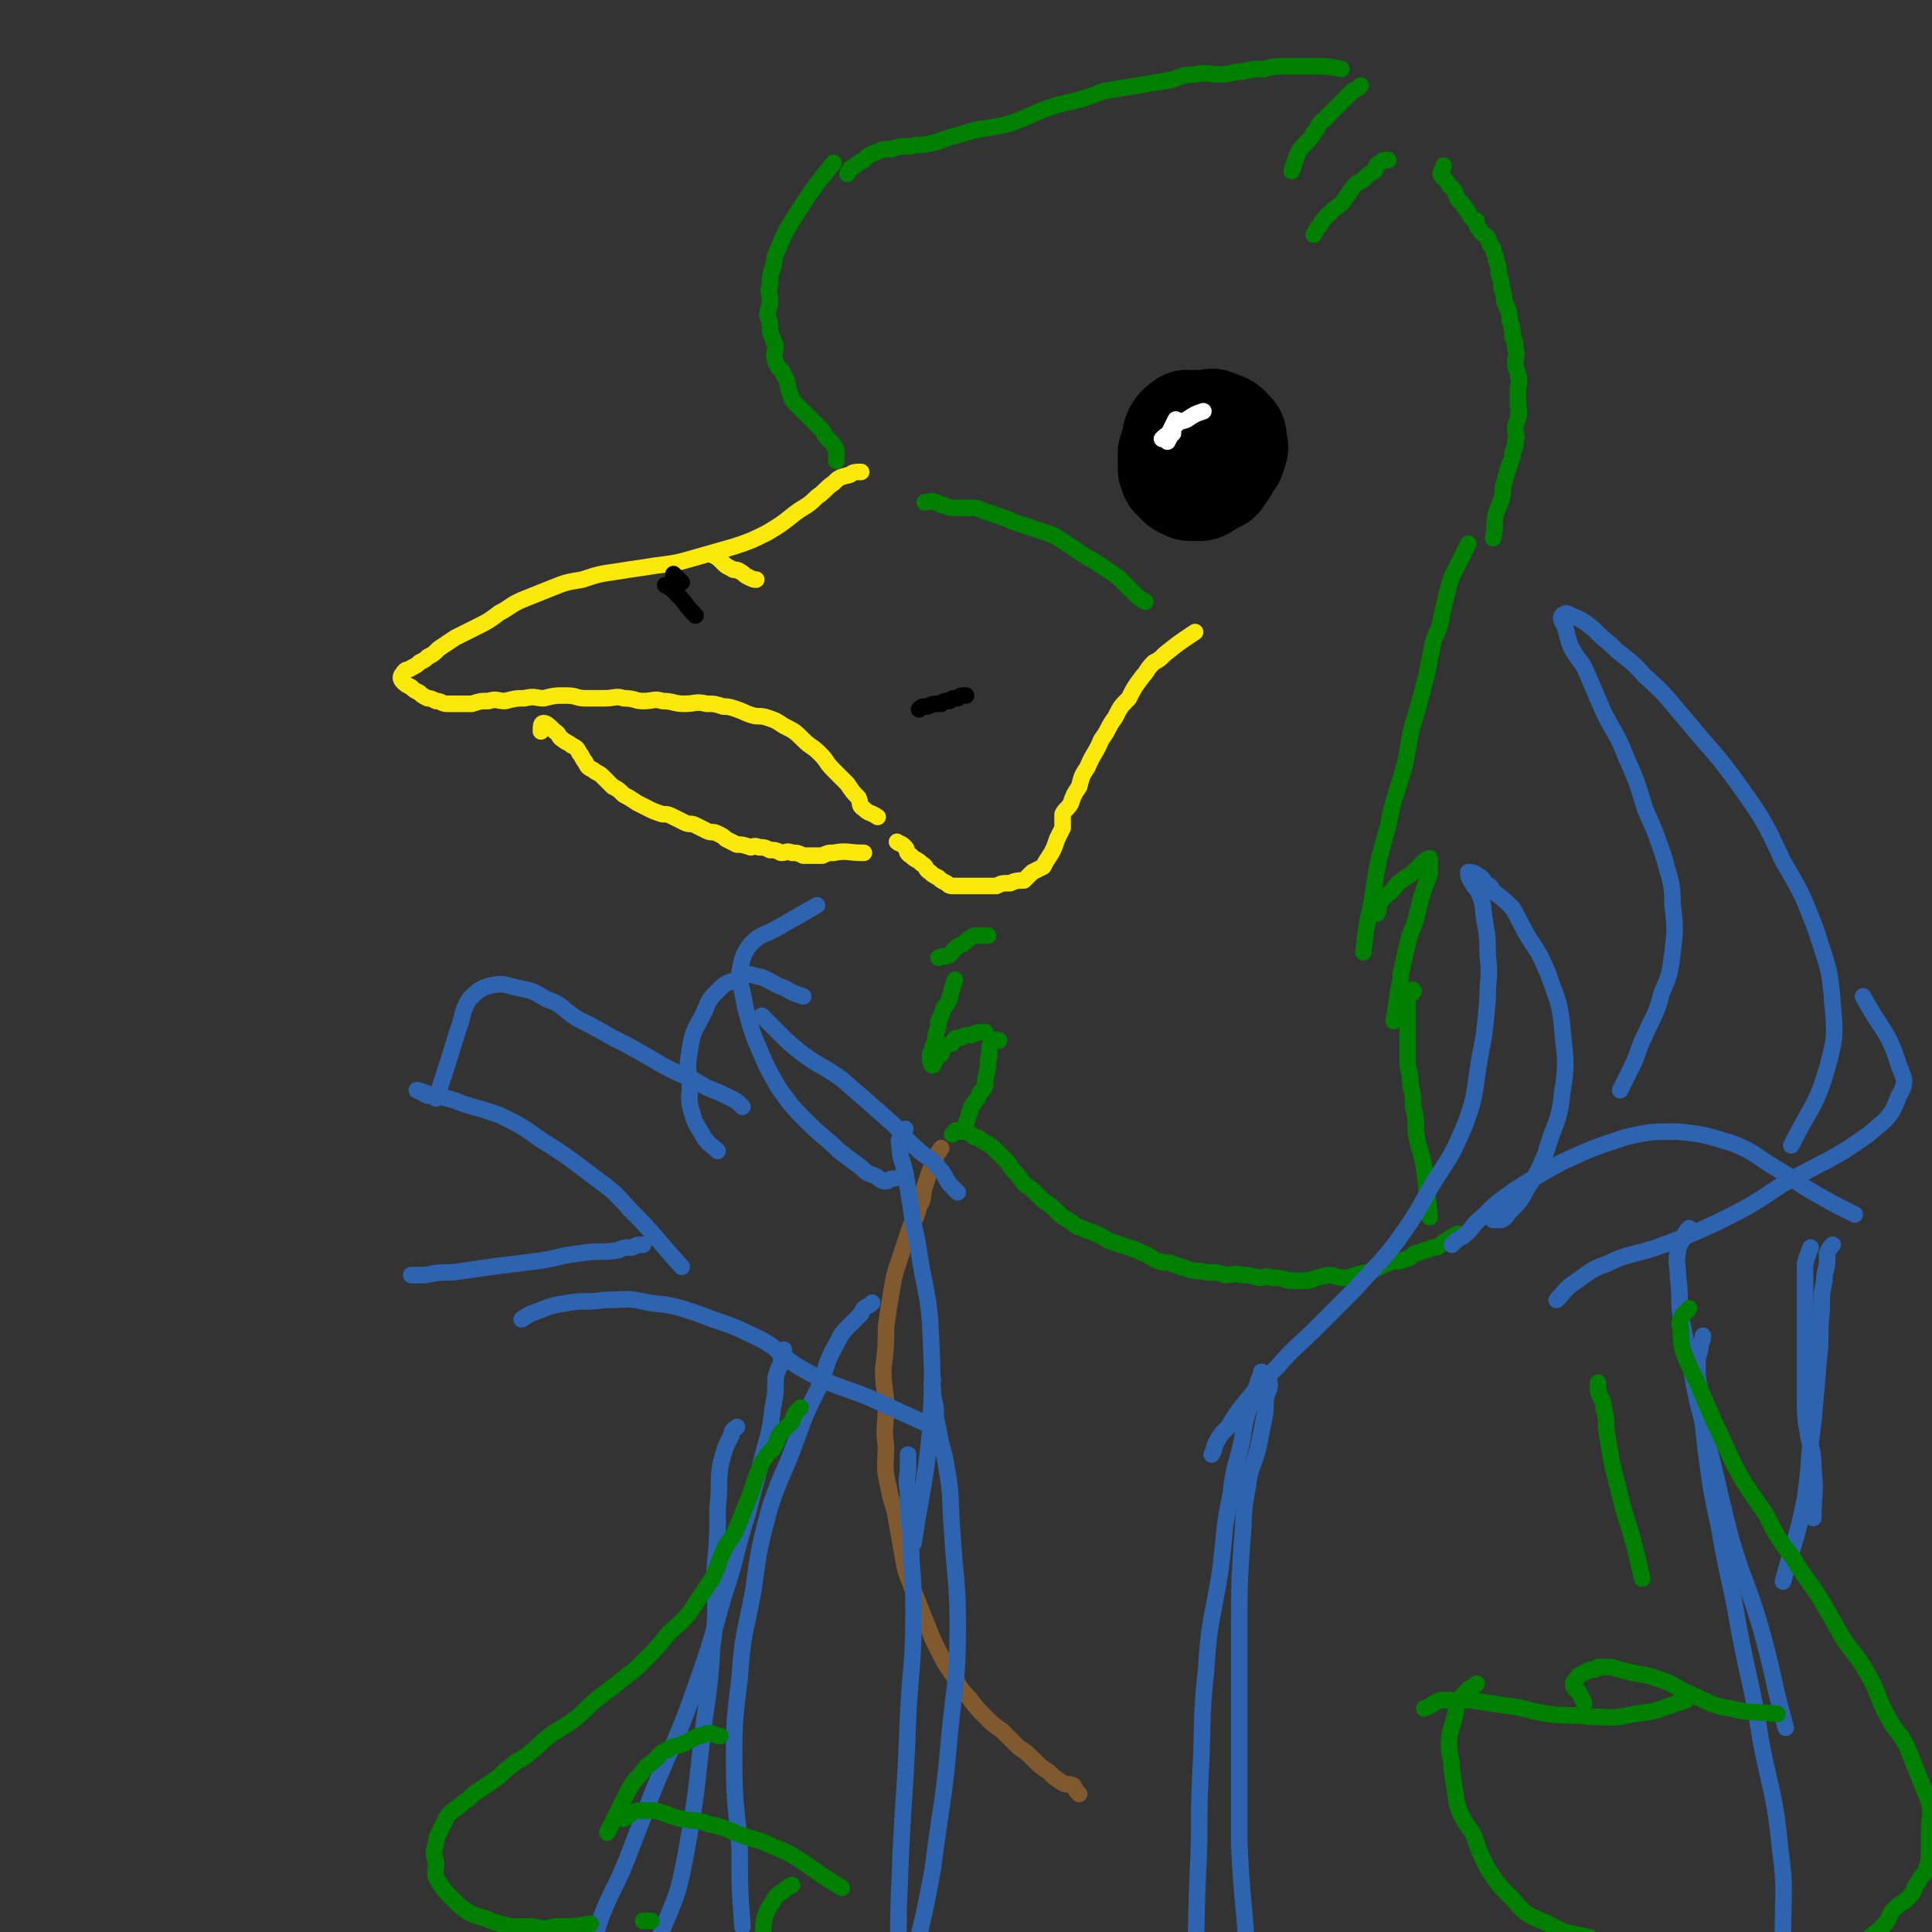 <svg viewBox='0 0 700 700' version='1.1' xmlns='http://www.w3.org/2000/svg' xmlns:xlink='http://www.w3.org/1999/xlink'><rect x="0" y="0" width="700" height="700" fill="#333333" stroke="none"/><g fill='none' stroke='rgb(250,232,11)' stroke-width='6' stroke-linecap='round' stroke-linejoin='round'><path d='M312,171c0,0 0,0 0,0 -2,0 -3,0 -4,1 -4,1 -4,1 -6,3 -3,2 -3,3 -6,5 -4,4 -4,3 -8,6 -5,4 -5,4 -10,7 -6,3 -6,3 -12,5 -7,2 -7,2 -14,4 -7,2 -7,2 -15,3 -6,1 -7,1 -13,2 -7,1 -7,1 -13,3 -6,1 -6,1 -11,3 -5,2 -5,2 -10,4 -5,2 -5,3 -9,5 -4,3 -4,3 -8,5 -4,2 -4,2 -8,4 -3,2 -3,2 -6,4 -2,2 -2,2 -4,3 -1,1 -1,1 -3,2 -1,1 -1,1 -3,2 -1,1 -2,0 -3,2 -1,1 -1,2 0,3 1,1 1,1 3,2 1,1 1,1 3,2 1,1 1,1 3,2 1,0 1,0 3,1 2,0 2,1 4,1 2,0 2,0 4,0 3,0 3,0 5,0 3,-1 3,-1 6,-1 3,-1 3,0 6,0 4,-1 4,-1 7,-1 4,-1 4,0 7,0 4,-1 4,-1 8,-1 4,0 4,1 7,1 4,0 4,0 7,0 4,0 4,-1 7,0 4,0 4,1 7,1 4,0 4,-1 7,0 4,0 4,1 8,1 4,0 4,-1 8,0 3,0 3,0 6,1 2,0 2,0 5,1 3,1 2,1 5,2 3,1 3,0 6,1 3,1 3,1 6,3 4,2 4,2 7,5 3,3 3,2 6,5 3,3 2,3 5,6 3,3 3,3 5,5 2,3 2,3 4,5 1,2 0,3 2,4 2,2 2,1 5,3 '/><path d='M325,305c0,0 0,0 0,0 1,1 1,0 3,2 1,1 0,2 2,3 2,2 2,1 4,3 2,1 1,2 3,3 1,1 1,1 3,2 1,1 1,1 3,2 1,1 1,1 3,1 1,0 1,0 3,0 1,0 1,0 3,0 2,0 2,0 5,0 2,0 2,0 4,0 2,-1 2,-1 5,-1 2,-1 3,-1 5,-1 1,-1 1,-1 3,-3 2,-1 2,-1 4,-2 1,-2 1,-2 3,-5 1,-2 1,-2 2,-5 1,-2 1,-2 2,-4 0,-2 0,-2 0,-5 1,-2 2,-2 3,-4 1,-3 1,-3 3,-6 1,-4 1,-4 3,-7 2,-5 3,-5 5,-10 3,-4 2,-4 5,-8 2,-4 2,-4 5,-7 2,-4 2,-4 5,-8 2,-2 1,-2 4,-5 2,-1 2,-1 4,-3 5,-4 5,-4 11,-8 '/><path d='M196,265c0,0 0,0 0,0 0,-2 0,-3 1,-3 1,0 2,1 4,3 2,1 1,2 3,3 1,1 2,1 3,2 2,1 2,1 3,3 1,1 1,2 2,3 1,2 1,2 3,3 1,1 2,1 3,2 2,2 2,2 4,4 2,1 2,1 4,3 2,1 2,1 5,3 2,1 2,1 4,2 2,1 2,1 5,2 2,0 2,0 4,1 2,1 2,1 4,2 2,1 2,0 4,1 2,1 2,1 4,2 2,1 2,0 4,1 2,1 2,1 3,2 2,1 2,1 4,2 2,0 2,0 5,1 1,0 1,-1 3,0 2,0 2,0 4,1 2,0 2,0 4,1 2,0 2,-1 4,0 2,0 2,0 4,1 2,0 2,0 4,0 1,0 1,0 3,0 2,-1 2,-1 4,-1 5,-1 5,0 11,0 '/><path d='M258,201c0,0 0,0 0,0 2,1 2,1 4,3 1,1 1,1 3,2 1,1 2,0 3,1 2,1 1,1 3,2 2,1 2,1 3,1 '/></g>
<g fill='none' stroke='rgb(0,0,0)' stroke-width='6' stroke-linecap='round' stroke-linejoin='round'><path d='M244,208c0,0 0,0 0,0 1,1 1,1 3,3 '/><path d='M241,212c0,0 0,0 0,0 2,1 2,1 4,3 4,4 3,4 7,8 '/><path d='M333,257c0,0 0,0 0,0 1,-1 1,-1 3,-1 2,-1 2,-1 5,-1 1,-1 1,-1 3,-1 1,-1 1,-1 3,-1 1,-1 1,-1 3,-1 '/></g>
<g fill='none' stroke='rgb(0,128,0)' stroke-width='6' stroke-linecap='round' stroke-linejoin='round'><path d='M335,182c0,0 0,0 0,0 2,0 2,-1 4,0 1,0 1,1 3,1 2,1 2,1 5,1 2,0 2,0 4,0 3,0 3,0 5,1 3,1 3,1 6,2 3,1 3,1 5,2 3,1 3,1 6,2 3,1 3,1 6,2 3,1 3,1 6,3 3,2 3,2 6,4 3,2 3,2 5,3 3,2 3,2 6,4 3,2 3,2 5,4 2,2 2,2 4,4 2,2 2,2 4,3 '/><path d='M303,167c0,0 0,0 0,0 0,-2 0,-2 0,-4 -1,-2 -1,-2 -2,-3 -2,-2 -2,-2 -3,-4 -3,-3 -3,-3 -5,-5 -2,-2 -2,-2 -4,-4 -2,-2 -2,-2 -3,-5 -1,-3 0,-3 -2,-6 -1,-3 -2,-2 -3,-5 -1,-3 0,-3 0,-6 -1,-2 -1,-2 -2,-5 0,-3 0,-3 -1,-6 0,-2 1,-2 1,-5 0,-3 -1,-3 0,-6 0,-3 0,-3 1,-6 1,-3 0,-3 2,-7 2,-5 2,-5 5,-10 7,-11 7,-11 15,-21 '/><path d='M307,63c0,0 0,0 0,0 1,-2 1,-2 3,-3 1,-1 1,-1 3,-2 2,-2 2,-2 5,-3 2,-1 3,-1 5,-1 3,-1 3,-1 7,-1 3,-1 3,0 7,-1 5,-1 5,-2 10,-3 9,-3 9,-2 18,-4 9,-3 9,-4 18,-7 9,-2 9,-2 17,-5 6,-1 6,-1 12,-2 6,-1 6,-1 12,-2 4,-1 4,-2 9,-2 4,-1 5,0 9,0 4,0 4,-1 8,-1 4,-1 4,-1 8,-1 4,-1 4,-1 8,-1 3,0 3,0 6,0 3,0 3,0 5,0 4,0 4,0 9,1 '/><path d='M493,31c0,0 0,0 0,0 -1,1 -1,1 -3,2 -2,2 -2,2 -4,4 -2,2 -2,2 -5,5 -1,2 -2,1 -3,3 -1,2 -1,2 -2,3 -1,2 -1,2 -3,4 -2,2 -2,2 -3,4 -1,3 -1,3 -2,6 '/><path d='M476,85c0,0 0,0 0,0 1,-2 1,-2 2,-3 1,-2 1,-2 3,-4 1,-1 1,-1 2,-2 3,-2 3,-2 5,-5 1,-1 1,-2 3,-4 1,-1 2,-1 4,-3 1,-1 1,-1 3,-2 1,-2 0,-2 2,-3 1,-1 1,-1 3,-1 '/><path d='M523,60c0,0 0,0 0,0 0,1 -1,2 -1,3 1,2 2,2 3,4 2,2 2,2 3,5 2,2 2,2 4,5 1,2 1,2 3,3 0,2 0,2 1,3 1,2 2,2 3,3 1,2 0,2 2,4 0,2 1,2 1,4 1,3 1,3 1,5 1,3 1,3 1,5 1,3 1,3 1,5 1,3 2,3 2,7 1,3 1,3 1,6 1,2 1,2 1,4 1,3 0,3 0,6 0,2 1,2 1,4 1,3 0,3 0,5 0,3 0,3 0,5 0,3 1,3 0,5 0,2 -1,2 -1,4 0,3 1,3 0,5 0,2 0,2 -1,4 0,2 0,2 -1,4 -1,3 -1,3 -2,7 -1,3 0,3 -1,6 -1,3 -1,2 -2,5 -1,5 0,5 -1,9 '/><path d='M346,355c0,0 0,0 0,0 -1,3 -1,3 -2,7 -1,2 -1,2 -2,3 -1,3 -1,3 -2,5 0,2 0,2 -1,5 0,2 0,2 -1,4 0,1 0,1 -1,3 0,2 0,4 1,4 0,0 1,-3 3,-4 1,-3 1,-3 4,-4 1,-2 1,-2 3,-2 2,-1 2,-1 4,-1 2,-1 2,-1 5,-1 '/><path d='M362,377c0,0 0,0 0,0 -1,0 -2,-1 -3,1 -1,2 0,3 -1,6 0,3 0,3 -1,7 0,3 0,3 -2,5 -1,3 -2,3 -3,5 -1,3 -1,3 -2,6 '/><path d='M345,411c0,0 0,0 0,0 1,-1 1,-2 3,-1 2,0 3,0 5,2 2,0 2,1 4,2 2,1 2,1 4,3 2,2 2,2 4,4 2,3 2,3 4,5 2,3 2,3 5,5 2,2 2,2 4,4 3,2 3,2 5,4 2,2 2,2 4,3 3,2 2,2 5,3 2,1 3,1 5,2 3,1 3,2 6,3 3,1 3,1 6,2 3,1 3,1 5,2 3,1 3,2 6,3 3,1 3,0 5,1 3,1 3,1 6,2 3,1 3,0 6,1 4,0 4,0 7,1 3,0 3,-1 6,0 3,0 3,0 6,1 2,0 2,-1 5,0 3,0 3,0 6,1 3,0 3,0 7,0 3,-1 3,-1 7,-2 3,0 3,1 7,1 3,-1 3,-1 7,-2 2,0 2,-1 5,-2 2,-1 2,-1 5,-2 2,0 2,0 5,-1 1,0 1,-1 3,-2 1,0 1,0 3,-1 1,0 1,0 3,-1 2,0 2,0 4,-2 2,-1 2,-1 5,-3 '/><path d='M532,197c0,0 0,0 0,0 -1,2 -1,2 -2,4 -1,2 -1,2 -2,4 -1,2 -1,2 -2,4 -1,3 -1,3 -2,7 -1,4 -1,4 -2,9 -1,5 -2,4 -3,9 -1,5 -1,5 -2,10 -2,8 -2,8 -4,15 -3,9 -2,9 -4,18 -3,11 -4,11 -6,22 -4,14 -4,14 -6,28 -2,9 -2,9 -3,18 '/><path d='M499,331c0,0 0,0 0,0 1,-2 0,-3 1,-4 2,-3 2,-2 4,-4 2,-2 2,-3 4,-4 2,-2 2,-1 4,-3 1,-1 1,-1 3,-3 1,-1 2,-2 3,-2 0,1 0,2 0,4 0,2 0,2 -1,4 -1,3 -1,3 -2,6 -1,4 -1,4 -2,8 -1,4 -2,4 -3,9 -1,4 -1,4 -2,9 -1,3 0,3 -1,6 -1,6 -1,6 -2,13 '/><path d='M506,364c0,0 0,0 0,0 2,-2 2,-2 3,-3 2,-2 3,-3 3,-2 1,0 -1,1 -2,3 0,2 0,2 0,5 0,1 0,1 0,3 0,2 0,2 0,4 0,3 0,3 0,6 0,3 0,3 0,6 1,4 1,4 1,7 1,4 1,4 1,8 1,4 1,4 1,9 1,7 2,7 3,13 1,9 1,9 2,18 '/><path d='M340,347c0,0 0,0 0,0 2,-1 2,0 4,-1 2,-2 2,-3 5,-4 2,-2 2,-2 4,-3 2,0 3,0 5,0 '/></g>
<g fill='none' stroke='rgb(129,89,47)' stroke-width='6' stroke-linecap='round' stroke-linejoin='round'><path d='M341,416c0,0 0,0 0,0 -1,2 -2,2 -2,4 -1,2 -1,2 -2,4 -1,3 -1,3 -2,6 -1,4 0,4 -2,7 -1,4 -1,4 -3,7 -2,6 -2,6 -4,12 -2,6 -2,6 -3,12 -1,6 -1,6 -2,13 0,7 0,7 -1,15 0,7 1,7 1,14 0,7 -1,7 0,14 0,7 -1,7 1,15 1,6 2,6 3,13 1,5 1,6 2,11 1,6 1,6 3,11 2,5 2,5 4,10 2,5 2,5 4,10 2,4 2,4 4,8 2,3 2,3 4,6 2,4 2,4 5,7 3,4 3,4 6,7 3,3 3,3 6,5 3,3 3,3 6,6 3,2 3,2 6,5 2,2 2,2 5,4 2,2 2,2 5,4 2,1 2,0 4,1 1,2 1,2 2,3 '/></g>
<g fill='none' stroke='rgb(45,99,175)' stroke-width='6' stroke-linecap='round' stroke-linejoin='round'><path d='M439,527c0,0 0,0 0,0 1,-2 1,-2 1,-3 2,-4 2,-4 5,-7 3,-5 3,-5 7,-10 5,-6 5,-6 11,-12 6,-7 7,-7 14,-14 7,-7 7,-7 14,-14 7,-8 8,-8 15,-17 7,-10 7,-10 13,-21 7,-11 7,-10 12,-22 4,-11 3,-11 5,-23 2,-10 2,-11 3,-22 0,-8 1,-8 0,-16 0,-6 0,-6 -1,-12 -1,-5 0,-5 -2,-10 -1,-3 -2,-2 -3,-5 -1,-1 -1,-2 -1,-3 1,0 2,0 3,1 2,1 2,1 3,3 2,1 2,1 3,3 4,3 4,3 7,6 3,5 3,6 6,11 4,6 4,6 7,13 3,9 4,9 5,19 1,12 2,12 0,24 -1,11 -3,11 -6,22 -3,7 -3,7 -7,13 -2,4 -2,4 -6,8 -1,1 -1,2 -3,3 -1,0 -2,0 -3,0 '/><path d='M526,451c0,0 0,0 0,0 2,-2 2,-2 4,-3 4,-3 3,-4 7,-7 5,-5 5,-5 12,-10 8,-5 8,-5 17,-10 11,-5 11,-5 23,-9 9,-2 9,-2 19,-2 9,1 9,1 19,4 8,3 8,4 16,9 7,4 7,5 14,9 7,4 7,4 15,8 '/><path d='M564,471c0,0 0,0 0,0 3,-3 3,-4 6,-6 6,-4 6,-5 12,-7 8,-4 9,-3 18,-6 11,-4 11,-4 22,-9 12,-6 12,-6 24,-14 16,-9 17,-8 31,-18 7,-6 8,-6 11,-14 3,-5 2,-6 0,-11 -4,-13 -6,-12 -13,-25 '/><path d='M587,395c0,0 0,0 0,0 2,-4 2,-4 4,-8 3,-6 2,-6 5,-12 3,-7 4,-7 6,-15 3,-7 3,-7 4,-15 1,-8 1,-9 0,-17 0,-9 -1,-9 -3,-17 -3,-9 -3,-9 -7,-18 -3,-10 -3,-10 -7,-19 -3,-8 -4,-8 -8,-16 -3,-7 -3,-7 -6,-14 -2,-5 -3,-4 -6,-10 -1,-3 -1,-3 -2,-7 -1,-2 -2,-3 -1,-4 1,-1 2,-1 3,0 3,1 3,1 6,3 4,3 4,4 8,7 6,6 7,5 13,12 8,7 8,8 15,16 9,11 10,11 18,22 10,14 10,14 17,29 7,12 7,12 12,25 4,13 5,13 6,27 1,11 1,12 -2,23 -4,14 -6,14 -13,28 '/><path d='M347,432c0,0 0,0 0,0 -2,-2 -2,-2 -3,-3 -2,-3 -2,-4 -4,-6 -3,-4 -4,-3 -8,-7 -6,-5 -5,-6 -11,-11 -8,-7 -8,-7 -16,-14 -7,-5 -7,-4 -14,-9 -5,-4 -5,-4 -9,-8 -3,-3 -3,-3 -6,-6 '/><path d='M324,427c0,0 0,0 0,0 -2,0 -2,1 -3,1 -2,0 -2,-1 -4,-2 -3,-1 -3,-1 -5,-3 -4,-3 -4,-3 -8,-6 -5,-5 -6,-5 -11,-10 -6,-6 -6,-6 -11,-13 -4,-7 -4,-7 -7,-14 -3,-7 -3,-8 -5,-15 -1,-7 -2,-7 -2,-13 1,-5 1,-6 4,-10 4,-4 5,-3 10,-6 7,-4 7,-4 14,-8 '/><path d='M291,361c0,0 0,0 0,0 -3,-1 -3,-1 -5,-2 -3,-2 -3,-1 -6,-3 -2,-1 -2,-1 -4,-2 -2,0 -3,-1 -5,-1 -2,1 -2,1 -4,2 -3,1 -4,1 -6,3 -4,4 -4,4 -6,9 -3,6 -4,6 -5,13 -1,6 -1,6 0,13 0,5 -1,5 1,11 1,4 2,4 4,8 2,3 3,3 5,5 '/><path d='M269,401c0,0 0,0 0,0 -2,-2 -2,-2 -4,-3 -4,-2 -4,-2 -9,-4 -5,-3 -5,-3 -10,-5 -6,-3 -6,-3 -11,-6 -7,-4 -7,-4 -13,-7 -7,-4 -7,-4 -13,-7 -6,-4 -5,-5 -11,-7 -5,-3 -5,-3 -10,-4 -5,-1 -5,-2 -10,-1 -4,1 -5,2 -8,5 -3,5 -2,6 -4,11 -4,13 -4,13 -8,25 '/><path d='M155,397c0,0 0,0 0,0 -2,-1 -4,-2 -4,-2 1,0 3,1 6,2 6,1 6,1 11,3 7,2 7,2 13,4 8,4 8,4 15,9 8,5 8,5 16,11 9,7 9,6 16,14 10,10 9,10 19,21 '/><path d='M233,451c0,0 0,0 0,0 -2,0 -2,0 -4,1 -3,0 -3,0 -5,1 -7,1 -7,0 -13,1 -9,1 -9,2 -17,3 -8,1 -8,1 -16,2 -7,1 -7,1 -14,2 -5,0 -5,0 -10,1 -3,0 -3,0 -5,0 '/><path d='M189,478c0,0 0,0 0,0 3,-2 3,-2 6,-3 5,-2 5,-2 11,-3 6,-1 7,0 13,-1 8,0 8,-1 16,1 9,1 9,1 18,4 10,4 10,3 20,8 9,4 8,6 16,11 12,7 12,6 25,11 11,5 11,5 22,10 '/><path d='M328,409c0,0 0,0 0,0 -1,3 -3,3 -2,6 0,5 1,5 2,10 1,6 1,6 2,12 1,9 2,9 3,17 2,13 3,13 4,25 1,20 1,20 0,40 -2,20 -3,20 -6,40 '/><path d='M316,472c0,0 0,0 0,0 -2,2 -3,1 -4,4 -2,2 -2,2 -4,4 -3,3 -3,3 -5,7 -4,7 -3,7 -6,15 -5,10 -5,10 -9,21 -4,11 -5,11 -9,23 -4,15 -4,15 -6,30 -3,16 -4,16 -5,32 -2,16 -2,16 -2,31 0,16 1,16 2,31 0,14 0,14 1,28 '/><path d='M267,517c0,0 0,0 0,0 -1,1 -2,1 -2,3 -1,2 -1,2 -2,4 -1,3 -1,3 -2,7 -1,7 0,7 -1,15 0,11 0,11 -1,22 0,15 1,15 -1,29 -1,18 -2,18 -4,36 -2,18 -2,19 -5,36 -3,16 -3,16 -9,30 -6,16 -7,16 -16,30 -8,14 -9,13 -19,26 '/><path d='M284,489c0,0 0,0 0,0 -1,2 -1,2 -1,5 -1,2 -1,2 -2,5 0,6 0,6 -1,11 -1,8 -1,8 -3,15 -3,12 -3,11 -6,23 -5,16 -4,16 -9,31 -5,18 -5,18 -11,35 -6,17 -7,17 -14,34 -5,13 -5,13 -10,26 -4,10 -5,10 -9,20 -3,9 -3,9 -6,19 -4,11 -4,11 -7,22 '/><path d='M338,500c0,0 0,0 0,0 0,1 -1,1 0,3 0,3 0,3 1,7 0,4 0,4 1,8 1,7 2,7 3,14 2,11 1,11 2,23 1,17 2,17 2,34 0,20 -1,20 -3,40 -2,24 -3,24 -6,48 -3,16 -3,16 -7,32 '/><path d='M329,527c0,0 0,0 0,0 0,2 0,2 0,4 0,5 -1,5 0,9 0,8 0,8 1,16 0,13 1,13 1,27 0,20 -1,20 -2,39 -1,30 -2,30 -3,59 -1,20 0,20 -1,39 -1,21 -1,21 -3,42 '/><path d='M457,497c0,0 0,0 0,0 0,1 0,1 -1,3 -1,4 -2,4 -3,9 -2,6 -2,6 -3,13 -2,9 -3,9 -4,19 -3,14 -2,14 -4,29 -3,18 -4,18 -5,35 -2,18 -1,18 -2,37 -1,18 0,18 -1,37 -1,22 0,22 -2,44 -1,18 -2,18 -4,36 '/><path d='M460,501c0,0 0,0 0,0 0,2 0,2 -1,4 -1,4 0,5 -1,9 -1,5 -1,5 -2,10 -2,8 -3,7 -4,15 -2,10 -1,10 -2,20 -1,15 -1,15 -1,30 0,20 0,20 0,40 0,20 0,20 0,39 1,22 2,22 3,43 0,18 -1,18 -2,36 '/><path d='M656,452c0,0 0,0 0,0 -1,3 -1,2 -2,6 0,2 0,2 0,5 0,3 0,3 0,7 0,3 0,3 0,6 0,2 0,2 0,4 0,3 0,3 0,5 0,5 0,5 0,10 0,6 0,6 0,11 0,7 0,7 1,13 1,6 2,6 2,13 1,9 0,9 0,18 '/><path d='M664,451c0,0 0,0 0,0 -1,1 -1,1 -2,3 0,1 0,1 0,3 0,3 -1,3 -1,7 -1,5 -1,5 -1,11 -1,9 0,9 -1,17 -1,12 -1,12 -2,23 -2,14 -1,14 -3,28 -3,15 -4,15 -8,30 '/><path d='M612,445c0,0 0,0 0,0 -1,1 -1,1 -2,3 -1,3 -2,3 -2,5 -1,5 0,5 0,10 1,7 0,7 1,14 2,10 2,10 4,20 2,13 3,13 6,27 4,16 4,17 8,33 5,17 6,16 11,33 5,18 4,18 9,36 '/><path d='M617,484c0,0 0,0 0,0 0,2 -1,2 -1,5 -1,3 -1,3 -1,7 0,5 1,5 1,11 1,9 1,9 2,18 2,15 2,15 5,29 3,18 4,18 7,36 4,21 5,21 8,41 4,20 5,19 7,39 2,15 1,15 1,30 '/></g>
<g fill='none' stroke='rgb(0,128,0)' stroke-width='6' stroke-linecap='round' stroke-linejoin='round'><path d='M290,510c0,0 0,0 0,0 -2,2 -2,2 -3,5 -2,2 -2,2 -4,4 -2,3 -1,3 -3,6 -2,2 -2,2 -4,5 -2,5 -2,5 -4,11 -2,5 -2,5 -4,10 -2,5 -2,5 -5,9 -3,6 -2,6 -5,12 -4,6 -4,6 -8,12 -4,5 -4,4 -8,8 -4,5 -4,5 -8,9 -4,4 -4,4 -8,7 -5,4 -5,4 -9,7 -5,4 -5,5 -9,8 -4,3 -5,3 -9,6 -4,3 -3,3 -7,6 -3,3 -4,2 -7,5 -3,2 -3,3 -6,5 -3,2 -3,2 -6,4 -3,2 -2,2 -5,4 -2,2 -3,2 -5,4 -2,2 -1,2 -3,5 -1,3 -2,3 -2,6 -1,3 -1,3 0,7 0,4 -1,4 1,7 2,3 2,3 5,6 3,3 3,3 6,5 4,2 4,1 8,3 3,1 3,1 7,2 4,0 4,0 8,0 4,1 4,1 8,0 7,0 7,0 13,-1 '/><path d='M612,474c0,0 0,0 0,0 -1,2 -2,1 -3,4 -1,2 0,2 0,4 0,4 0,4 1,8 2,5 2,5 5,11 3,7 3,7 6,14 4,8 4,9 8,17 5,9 5,8 11,17 4,8 4,8 10,16 4,7 5,7 10,15 4,7 4,7 8,14 5,7 5,6 9,13 4,7 3,8 7,15 3,6 4,5 7,11 2,5 2,5 4,10 2,5 2,5 4,10 1,5 0,5 0,10 0,4 0,4 0,7 0,4 0,4 -1,7 -1,3 -2,2 -3,5 -2,2 -1,3 -3,5 -3,3 -3,2 -6,5 -2,2 -1,3 -3,5 -3,3 -3,3 -7,6 -5,5 -5,5 -11,9 '/><path d='M535,610c0,0 0,0 0,0 -1,1 -1,1 -3,2 -2,2 -2,2 -3,4 -2,3 -1,3 -2,6 -1,5 -2,5 -2,10 0,4 1,5 1,9 1,7 1,7 2,13 2,6 3,6 6,11 2,6 2,6 5,12 4,6 4,6 9,11 5,6 6,6 13,9 7,4 7,3 15,5 '/><path d='M516,619c0,0 0,0 0,0 3,-1 3,-2 6,-3 5,0 5,0 11,0 6,1 6,1 13,2 8,1 8,2 15,3 8,1 8,0 15,1 8,0 8,1 16,-1 10,-1 9,-2 19,-5 '/><path d='M574,617c0,0 0,0 0,0 -1,-2 -1,-2 -2,-4 -1,-1 -2,-1 -2,-3 0,-1 1,-1 2,-3 2,-1 2,-1 4,-2 2,0 2,0 3,-1 2,0 3,0 5,0 3,1 3,1 7,2 6,1 6,1 12,3 5,2 5,3 10,5 7,3 7,4 14,5 8,2 9,1 17,2 '/><path d='M579,501c0,0 0,0 0,0 0,1 0,1 0,3 1,3 2,3 2,6 1,4 1,4 1,8 1,6 1,6 2,12 2,8 2,8 4,16 4,13 4,13 7,26 '/><path d='M261,629c0,0 0,0 0,0 -2,0 -2,-1 -4,-1 -2,0 -2,1 -4,1 -3,1 -3,2 -6,3 -2,1 -3,0 -5,2 -3,1 -3,2 -5,4 -3,2 -3,2 -5,5 -2,2 -2,2 -4,5 -4,8 -4,8 -8,16 '/><path d='M226,659c0,0 0,0 0,0 2,-1 2,-2 5,-3 3,0 3,0 6,0 5,1 5,2 10,3 5,1 5,0 10,2 6,1 6,2 12,4 5,2 5,1 11,4 5,2 5,2 10,5 7,5 7,5 15,10 '/><path d='M233,696c0,0 0,0 0,0 1,0 1,0 3,0 '/><path d='M287,683c0,0 0,0 0,0 -2,1 -2,1 -3,2 -3,2 -3,2 -4,4 -2,3 -2,3 -3,6 -1,5 0,5 -1,9 0,10 1,10 1,20 '/></g>
<g fill='none' stroke='rgb(0,0,0)' stroke-width='40' stroke-linecap='round' stroke-linejoin='round'><path d='M430,154c0,0 0,0 0,0 -1,1 -2,1 -3,3 -1,2 0,2 -1,4 0,2 0,1 -1,3 0,2 0,2 0,3 0,2 0,2 0,3 1,2 0,2 2,3 1,2 2,2 4,3 2,0 2,0 4,0 2,-1 2,-1 4,-3 2,0 2,0 3,-2 1,-1 1,-1 2,-3 1,-2 2,-2 2,-4 1,-2 1,-2 0,-3 0,-2 1,-3 -1,-4 -1,-2 -2,-2 -5,-3 -1,-1 -1,0 -3,0 -1,0 -1,0 -3,0 '/></g>
<g fill='none' stroke='rgb(255,255,255)' stroke-width='6' stroke-linecap='round' stroke-linejoin='round'><path d='M423,160c0,0 0,0 0,0 1,-2 1,-2 2,-3 '/><path d='M421,159c0,0 0,0 0,0 2,-2 2,-1 3,-3 1,-2 1,-2 2,-4 '/><path d='M424,157c0,0 0,0 0,0 1,-2 1,-2 2,-3 2,-2 2,-1 4,-2 3,-2 3,-2 6,-3 '/></g>
</svg>